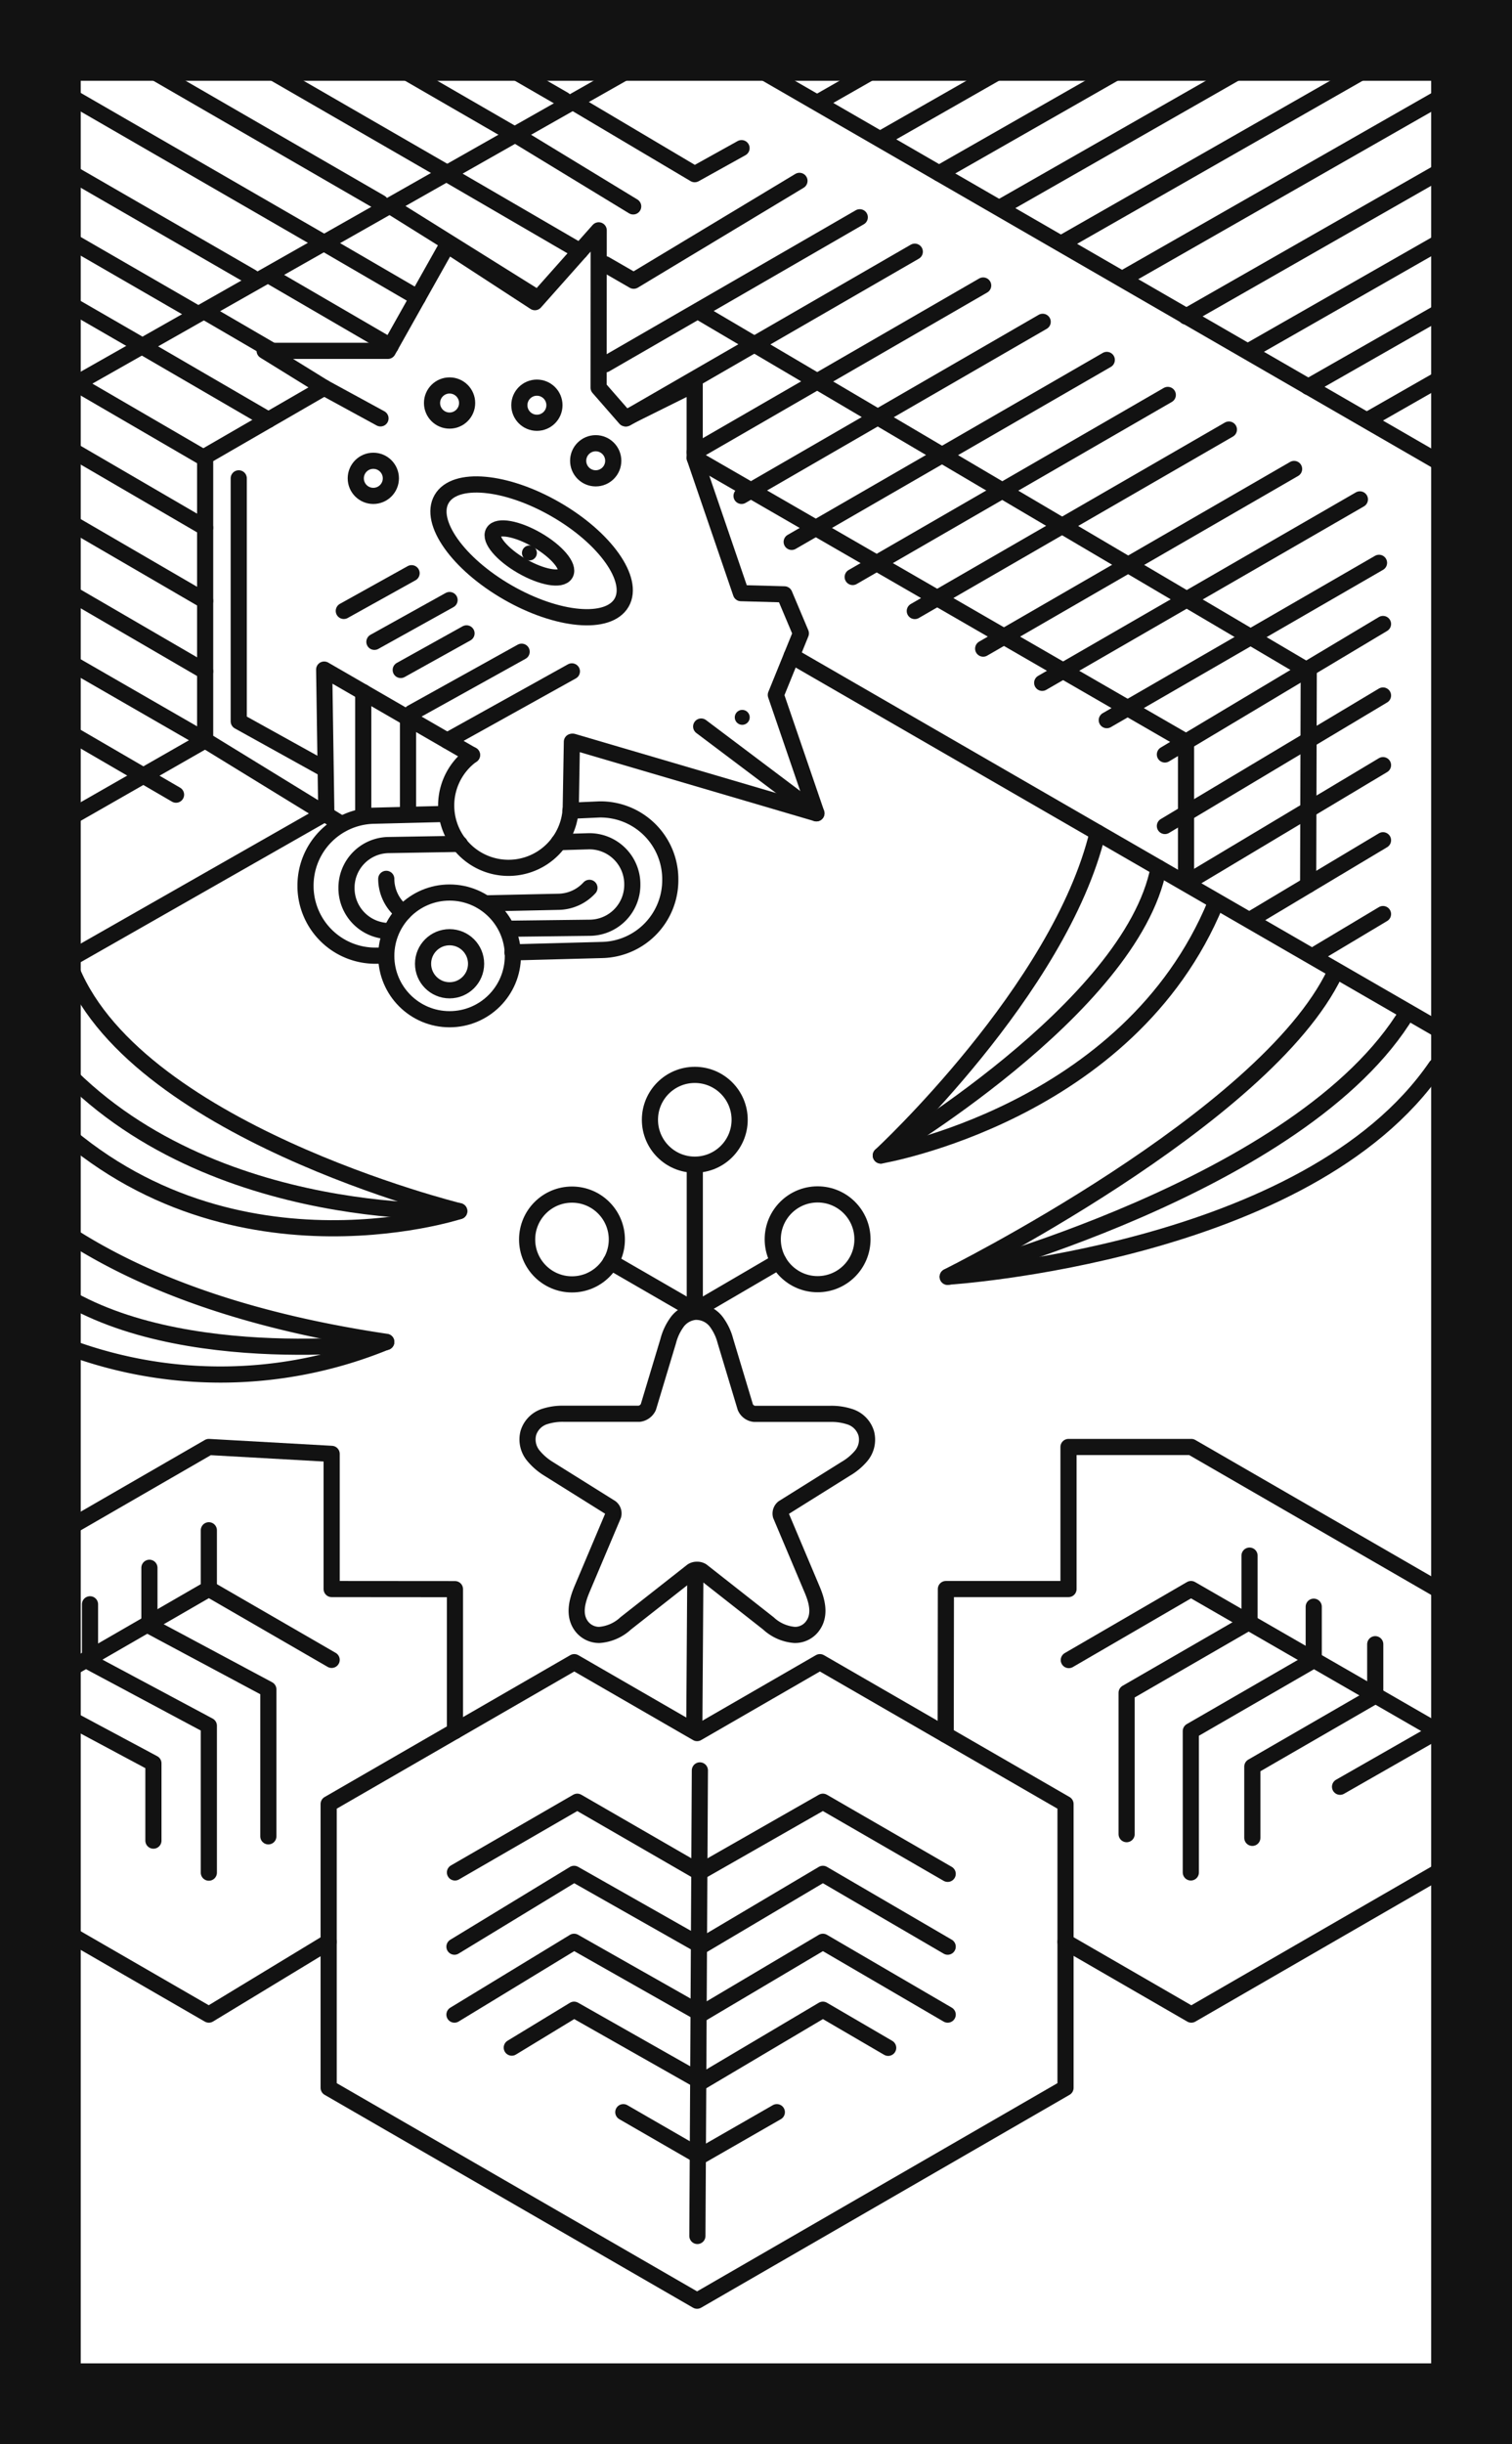 <svg id="Layer_1" data-name="Layer 1" xmlns="http://www.w3.org/2000/svg" xmlns:xlink="http://www.w3.org/1999/xlink" width="151.68" height="245.01" viewBox="0 0 151.68 245.01"><defs><clipPath id="clip-path"><rect x="-899.33" y="-392.17" width="1314.43" height="328" fill="none"/></clipPath></defs><title>bw-card-phoenix</title><g clip-path="url(#clip-path)"><line x1="10.77" y1="308.12" x2="10.77" y2="-1170.21" fill="none" stroke="#00adee" stroke-miterlimit="10" stroke-width="0.2"/><line x1="23.09" y1="308.12" x2="23.09" y2="-1170.21" fill="none" stroke="#00adee" stroke-miterlimit="10" stroke-width="0.2"/><line x1="35.41" y1="308.12" x2="35.41" y2="-1170.21" fill="none" stroke="#00adee" stroke-miterlimit="10" stroke-width="0.2"/><line x1="47.73" y1="308.12" x2="47.73" y2="-1170.21" fill="none" stroke="#00adee" stroke-miterlimit="10" stroke-width="0.2"/><line x1="60.05" y1="308.12" x2="60.05" y2="-1170.21" fill="none" stroke="#00adee" stroke-miterlimit="10" stroke-width="0.2"/><line x1="72.37" y1="308.12" x2="72.37" y2="-1170.21" fill="none" stroke="#00adee" stroke-miterlimit="10" stroke-width="0.2"/><line x1="84.68" y1="308.12" x2="84.68" y2="-1170.21" fill="none" stroke="#00adee" stroke-miterlimit="10" stroke-width="0.2"/><line x1="97" y1="308.12" x2="97" y2="-1170.21" fill="none" stroke="#00adee" stroke-miterlimit="10" stroke-width="0.2"/><line x1="109.32" y1="308.12" x2="109.32" y2="-1170.21" fill="none" stroke="#00adee" stroke-miterlimit="10" stroke-width="0.2"/><line x1="121.64" y1="308.12" x2="121.64" y2="-1170.21" fill="none" stroke="#00adee" stroke-miterlimit="10" stroke-width="0.2"/><line x1="133.96" y1="308.12" x2="133.96" y2="-1170.21" fill="none" stroke="#00adee" stroke-miterlimit="10" stroke-width="0.2"/><line x1="146.28" y1="308.12" x2="146.28" y2="-1170.21" fill="none" stroke="#00adee" stroke-miterlimit="10" stroke-width="0.2"/><line x1="3.66" y1="677.99" x2="-1276.61" y2="-61.17" fill="none" stroke="#00adee" stroke-miterlimit="10" stroke-width="0.2"/><line x1="9.82" y1="667.33" x2="-1270.45" y2="-71.84" fill="none" stroke="#00adee" stroke-miterlimit="10" stroke-width="0.2"/><line x1="15.98" y1="656.66" x2="-1264.29" y2="-82.51" fill="none" stroke="#00adee" stroke-miterlimit="10" stroke-width="0.2"/><line x1="22.14" y1="645.99" x2="-1258.13" y2="-93.18" fill="none" stroke="#00adee" stroke-miterlimit="10" stroke-width="0.2"/><line x1="28.3" y1="635.32" x2="-1251.97" y2="-103.85" fill="none" stroke="#00adee" stroke-miterlimit="10" stroke-width="0.2"/><line x1="34.46" y1="624.65" x2="-1245.81" y2="-114.52" fill="none" stroke="#00adee" stroke-miterlimit="10" stroke-width="0.2"/><line x1="40.62" y1="613.98" x2="-1239.66" y2="-125.19" fill="none" stroke="#00adee" stroke-miterlimit="10" stroke-width="0.2"/><line x1="46.78" y1="603.31" x2="-1233.5" y2="-135.85" fill="none" stroke="#00adee" stroke-miterlimit="10" stroke-width="0.2"/><line x1="52.94" y1="592.64" x2="-1227.34" y2="-146.52" fill="none" stroke="#00adee" stroke-miterlimit="10" stroke-width="0.2"/><line x1="59.1" y1="581.97" x2="-1221.18" y2="-157.19" fill="none" stroke="#00adee" stroke-miterlimit="10" stroke-width="0.2"/><line x1="65.26" y1="571.3" x2="-1215.02" y2="-167.86" fill="none" stroke="#00adee" stroke-miterlimit="10" stroke-width="0.2"/><line x1="71.42" y1="560.63" x2="-1208.86" y2="-178.53" fill="none" stroke="#00adee" stroke-miterlimit="10" stroke-width="0.2"/><line x1="77.58" y1="549.97" x2="-1202.7" y2="-189.2" fill="none" stroke="#00adee" stroke-miterlimit="10" stroke-width="0.2"/><line x1="83.74" y1="539.3" x2="-1196.54" y2="-199.87" fill="none" stroke="#00adee" stroke-miterlimit="10" stroke-width="0.2"/><line x1="89.9" y1="528.63" x2="-1190.38" y2="-210.54" fill="none" stroke="#00adee" stroke-miterlimit="10" stroke-width="0.2"/><line x1="96.06" y1="517.96" x2="-1184.22" y2="-221.21" fill="none" stroke="#00adee" stroke-miterlimit="10" stroke-width="0.2"/><line x1="102.22" y1="507.29" x2="-1178.06" y2="-231.88" fill="none" stroke="#00adee" stroke-miterlimit="10" stroke-width="0.2"/><line x1="108.38" y1="496.62" x2="-1171.9" y2="-242.55" fill="none" stroke="#00adee" stroke-miterlimit="10" stroke-width="0.2"/><line x1="114.54" y1="485.95" x2="-1165.74" y2="-253.21" fill="none" stroke="#00adee" stroke-miterlimit="10" stroke-width="0.2"/><line x1="120.7" y1="475.28" x2="-1159.58" y2="-263.88" fill="none" stroke="#00adee" stroke-miterlimit="10" stroke-width="0.2"/><line x1="126.86" y1="464.62" x2="-1153.42" y2="-274.55" fill="none" stroke="#00adee" stroke-miterlimit="10" stroke-width="0.2"/><line x1="133.02" y1="453.95" x2="-1147.26" y2="-285.22" fill="none" stroke="#00adee" stroke-miterlimit="10" stroke-width="0.2"/><line x1="139.18" y1="443.28" x2="-1141.1" y2="-295.89" fill="none" stroke="#00adee" stroke-miterlimit="10" stroke-width="0.2"/><line x1="145.34" y1="432.61" x2="-1134.94" y2="-306.56" fill="none" stroke="#00adee" stroke-miterlimit="10" stroke-width="0.2"/><line x1="151.49" y1="421.94" x2="-1128.78" y2="-317.23" fill="none" stroke="#00adee" stroke-miterlimit="10" stroke-width="0.2"/><line x1="157.65" y1="411.27" x2="-1122.62" y2="-327.9" fill="none" stroke="#00adee" stroke-miterlimit="10" stroke-width="0.2"/><line x1="163.81" y1="400.6" x2="-1116.46" y2="-338.57" fill="none" stroke="#00adee" stroke-miterlimit="10" stroke-width="0.2"/><line x1="169.97" y1="389.93" x2="-1110.3" y2="-349.23" fill="none" stroke="#00adee" stroke-miterlimit="10" stroke-width="0.2"/><line x1="176.13" y1="379.26" x2="-1104.14" y2="-359.9" fill="none" stroke="#00adee" stroke-miterlimit="10" stroke-width="0.2"/><line x1="182.29" y1="368.59" x2="-1097.98" y2="-370.57" fill="none" stroke="#00adee" stroke-miterlimit="10" stroke-width="0.2"/><line x1="188.45" y1="357.93" x2="-1091.82" y2="-381.24" fill="none" stroke="#00adee" stroke-miterlimit="10" stroke-width="0.2"/><line x1="194.61" y1="347.26" x2="-1085.66" y2="-391.91" fill="none" stroke="#00adee" stroke-miterlimit="10" stroke-width="0.2"/><line x1="200.77" y1="336.59" x2="-1079.5" y2="-402.58" fill="none" stroke="#00adee" stroke-miterlimit="10" stroke-width="0.2"/><line x1="206.93" y1="325.92" x2="-1073.34" y2="-413.25" fill="none" stroke="#00adee" stroke-miterlimit="10" stroke-width="0.2"/><line x1="213.09" y1="315.25" x2="-1067.18" y2="-423.92" fill="none" stroke="#00adee" stroke-miterlimit="10" stroke-width="0.2"/><line x1="219.25" y1="304.58" x2="-1061.02" y2="-434.59" fill="none" stroke="#00adee" stroke-miterlimit="10" stroke-width="0.2"/><line x1="225.41" y1="293.91" x2="-1054.86" y2="-445.26" fill="none" stroke="#00adee" stroke-miterlimit="10" stroke-width="0.2"/><line x1="231.57" y1="283.24" x2="-1048.7" y2="-455.92" fill="none" stroke="#00adee" stroke-miterlimit="10" stroke-width="0.2"/><line x1="237.73" y1="272.57" x2="-1042.54" y2="-466.59" fill="none" stroke="#00adee" stroke-miterlimit="10" stroke-width="0.2"/><line x1="243.89" y1="261.9" x2="-1036.38" y2="-477.26" fill="none" stroke="#00adee" stroke-miterlimit="10" stroke-width="0.2"/><line x1="250.05" y1="251.24" x2="-1030.22" y2="-487.93" fill="none" stroke="#00adee" stroke-miterlimit="10" stroke-width="0.2"/><line x1="256.21" y1="240.57" x2="-1024.06" y2="-498.6" fill="none" stroke="#00adee" stroke-miterlimit="10" stroke-width="0.2"/><line x1="262.37" y1="229.9" x2="-1017.91" y2="-509.27" fill="none" stroke="#00adee" stroke-miterlimit="10" stroke-width="0.2"/><line x1="268.53" y1="219.23" x2="-1011.75" y2="-519.94" fill="none" stroke="#00adee" stroke-miterlimit="10" stroke-width="0.2"/><line x1="274.69" y1="208.56" x2="-1005.59" y2="-530.61" fill="none" stroke="#00adee" stroke-miterlimit="10" stroke-width="0.2"/><line x1="280.85" y1="197.89" x2="-999.43" y2="-541.28" fill="none" stroke="#00adee" stroke-miterlimit="10" stroke-width="0.2"/><line x1="287.01" y1="187.22" x2="-993.27" y2="-551.94" fill="none" stroke="#00adee" stroke-miterlimit="10" stroke-width="0.2"/><line x1="293.17" y1="176.55" x2="-987.11" y2="-562.61" fill="none" stroke="#00adee" stroke-miterlimit="10" stroke-width="0.2"/><line x1="299.33" y1="165.88" x2="-980.95" y2="-573.28" fill="none" stroke="#00adee" stroke-miterlimit="10" stroke-width="0.2"/><line x1="305.49" y1="155.22" x2="-974.79" y2="-583.95" fill="none" stroke="#00adee" stroke-miterlimit="10" stroke-width="0.2"/><line x1="311.65" y1="144.55" x2="-968.63" y2="-594.62" fill="none" stroke="#00adee" stroke-miterlimit="10" stroke-width="0.2"/><line x1="317.81" y1="133.88" x2="-962.47" y2="-605.29" fill="none" stroke="#00adee" stroke-miterlimit="10" stroke-width="0.2"/><line x1="323.97" y1="123.21" x2="-956.31" y2="-615.96" fill="none" stroke="#00adee" stroke-miterlimit="10" stroke-width="0.2"/><line x1="330.13" y1="112.54" x2="-950.15" y2="-626.63" fill="none" stroke="#00adee" stroke-miterlimit="10" stroke-width="0.2"/><line x1="336.29" y1="101.87" x2="-943.99" y2="-637.3" fill="none" stroke="#00adee" stroke-miterlimit="10" stroke-width="0.2"/><line x1="342.45" y1="91.2" x2="-937.83" y2="-647.97" fill="none" stroke="#00adee" stroke-miterlimit="10" stroke-width="0.2"/><line x1="348.61" y1="80.53" x2="-931.67" y2="-658.63" fill="none" stroke="#00adee" stroke-miterlimit="10" stroke-width="0.2"/><line x1="354.77" y1="69.86" x2="-925.51" y2="-669.3" fill="none" stroke="#00adee" stroke-miterlimit="10" stroke-width="0.2"/><line x1="360.93" y1="59.19" x2="-919.35" y2="-679.97" fill="none" stroke="#00adee" stroke-miterlimit="10" stroke-width="0.2"/><line x1="367.09" y1="48.52" x2="-913.19" y2="-690.64" fill="none" stroke="#00adee" stroke-miterlimit="10" stroke-width="0.2"/><line x1="373.24" y1="37.86" x2="-907.03" y2="-701.31" fill="none" stroke="#00adee" stroke-miterlimit="10" stroke-width="0.2"/><line x1="379.4" y1="27.19" x2="-900.87" y2="-711.98" fill="none" stroke="#00adee" stroke-miterlimit="10" stroke-width="0.2"/><line x1="385.56" y1="16.52" x2="-894.71" y2="-722.65" fill="none" stroke="#00adee" stroke-miterlimit="10" stroke-width="0.2"/><line x1="391.72" y1="5.85" x2="-888.55" y2="-733.32" fill="none" stroke="#00adee" stroke-miterlimit="10" stroke-width="0.2"/><line x1="-610.49" y1="870.08" x2="669.78" y2="130.91" fill="none" stroke="#00adee" stroke-miterlimit="10" stroke-width="0.2"/><line x1="-616.65" y1="859.41" x2="663.62" y2="120.24" fill="none" stroke="#00adee" stroke-miterlimit="10" stroke-width="0.2"/><line x1="-622.81" y1="848.74" x2="657.46" y2="109.57" fill="none" stroke="#00adee" stroke-miterlimit="10" stroke-width="0.2"/><line x1="-628.97" y1="838.07" x2="651.3" y2="98.91" fill="none" stroke="#00adee" stroke-miterlimit="10" stroke-width="0.2"/><line x1="-635.13" y1="827.4" x2="645.14" y2="88.24" fill="none" stroke="#00adee" stroke-miterlimit="10" stroke-width="0.2"/><line x1="-641.29" y1="816.73" x2="638.98" y2="77.57" fill="none" stroke="#00adee" stroke-miterlimit="10" stroke-width="0.2"/><line x1="-647.45" y1="806.06" x2="632.82" y2="66.9" fill="none" stroke="#00adee" stroke-miterlimit="10" stroke-width="0.2"/><line x1="-653.61" y1="795.39" x2="626.66" y2="56.23" fill="none" stroke="#00adee" stroke-miterlimit="10" stroke-width="0.2"/><line x1="-659.77" y1="784.73" x2="620.51" y2="45.56" fill="none" stroke="#00adee" stroke-miterlimit="10" stroke-width="0.2"/><line x1="-665.93" y1="774.06" x2="614.35" y2="34.89" fill="none" stroke="#00adee" stroke-miterlimit="10" stroke-width="0.2"/><line x1="-672.09" y1="763.39" x2="608.19" y2="24.22" fill="none" stroke="#00adee" stroke-miterlimit="10" stroke-width="0.2"/><line x1="-678.25" y1="752.72" x2="602.03" y2="13.55" fill="none" stroke="#00adee" stroke-miterlimit="10" stroke-width="0.2"/><line x1="-684.41" y1="742.05" x2="595.87" y2="2.88" fill="none" stroke="#00adee" stroke-miterlimit="10" stroke-width="0.2"/><line x1="-690.57" y1="731.38" x2="589.71" y2="-7.79" fill="none" stroke="#00adee" stroke-miterlimit="10" stroke-width="0.2"/><line x1="-696.73" y1="720.71" x2="583.55" y2="-18.45" fill="none" stroke="#00adee" stroke-miterlimit="10" stroke-width="0.2"/><line x1="-702.89" y1="710.04" x2="577.39" y2="-29.12" fill="none" stroke="#00adee" stroke-miterlimit="10" stroke-width="0.2"/><line x1="-709.05" y1="699.37" x2="571.23" y2="-39.79" fill="none" stroke="#00adee" stroke-miterlimit="10" stroke-width="0.2"/><line x1="-715.21" y1="688.71" x2="565.07" y2="-50.46" fill="none" stroke="#00adee" stroke-miterlimit="10" stroke-width="0.2"/><line x1="-721.37" y1="678.04" x2="558.91" y2="-61.13" fill="none" stroke="#00adee" stroke-miterlimit="10" stroke-width="0.2"/><line x1="-727.53" y1="667.37" x2="552.75" y2="-71.8" fill="none" stroke="#00adee" stroke-miterlimit="10" stroke-width="0.2"/><line x1="-733.69" y1="656.7" x2="546.59" y2="-82.47" fill="none" stroke="#00adee" stroke-miterlimit="10" stroke-width="0.2"/><line x1="-739.85" y1="646.03" x2="540.43" y2="-93.14" fill="none" stroke="#00adee" stroke-miterlimit="10" stroke-width="0.2"/><line x1="-746.01" y1="635.36" x2="534.27" y2="-103.8" fill="none" stroke="#00adee" stroke-miterlimit="10" stroke-width="0.2"/><line x1="-752.17" y1="624.69" x2="528.11" y2="-114.47" fill="none" stroke="#00adee" stroke-miterlimit="10" stroke-width="0.2"/><line x1="-758.32" y1="614.02" x2="521.95" y2="-125.14" fill="none" stroke="#00adee" stroke-miterlimit="10" stroke-width="0.2"/><line x1="-764.48" y1="603.36" x2="515.79" y2="-135.81" fill="none" stroke="#00adee" stroke-miterlimit="10" stroke-width="0.2"/><line x1="-770.64" y1="592.69" x2="509.63" y2="-146.48" fill="none" stroke="#00adee" stroke-miterlimit="10" stroke-width="0.2"/><line x1="-776.8" y1="582.02" x2="503.47" y2="-157.15" fill="none" stroke="#00adee" stroke-miterlimit="10" stroke-width="0.2"/><line x1="-782.96" y1="571.35" x2="497.31" y2="-167.82" fill="none" stroke="#00adee" stroke-miterlimit="10" stroke-width="0.2"/><line x1="-789.12" y1="560.68" x2="491.15" y2="-178.49" fill="none" stroke="#00adee" stroke-miterlimit="10" stroke-width="0.2"/><line x1="-795.28" y1="550.01" x2="484.99" y2="-189.16" fill="none" stroke="#00adee" stroke-miterlimit="10" stroke-width="0.2"/><line x1="-801.44" y1="539.34" x2="478.83" y2="-199.82" fill="none" stroke="#00adee" stroke-miterlimit="10" stroke-width="0.2"/><line x1="-807.6" y1="528.67" x2="472.67" y2="-210.49" fill="none" stroke="#00adee" stroke-miterlimit="10" stroke-width="0.2"/><line x1="-813.76" y1="518" x2="466.51" y2="-221.16" fill="none" stroke="#00adee" stroke-miterlimit="10" stroke-width="0.2"/><line x1="-819.92" y1="507.33" x2="460.35" y2="-231.83" fill="none" stroke="#00adee" stroke-miterlimit="10" stroke-width="0.2"/><line x1="-826.08" y1="496.66" x2="454.19" y2="-242.5" fill="none" stroke="#00adee" stroke-miterlimit="10" stroke-width="0.2"/><line x1="-832.24" y1="485.99" x2="448.03" y2="-253.17" fill="none" stroke="#00adee" stroke-miterlimit="10" stroke-width="0.2"/><line x1="-838.4" y1="475.33" x2="441.87" y2="-263.84" fill="none" stroke="#00adee" stroke-miterlimit="10" stroke-width="0.2"/><line x1="-844.56" y1="464.66" x2="435.71" y2="-274.51" fill="none" stroke="#00adee" stroke-miterlimit="10" stroke-width="0.2"/><line x1="-850.72" y1="453.99" x2="429.55" y2="-285.18" fill="none" stroke="#00adee" stroke-miterlimit="10" stroke-width="0.2"/><line x1="-856.88" y1="443.32" x2="423.39" y2="-295.85" fill="none" stroke="#00adee" stroke-miterlimit="10" stroke-width="0.2"/><line x1="-863.04" y1="432.65" x2="417.23" y2="-306.52" fill="none" stroke="#00adee" stroke-miterlimit="10" stroke-width="0.2"/><line x1="-869.2" y1="421.98" x2="411.07" y2="-317.18" fill="none" stroke="#00adee" stroke-miterlimit="10" stroke-width="0.2"/><line x1="-875.36" y1="411.31" x2="404.91" y2="-327.85" fill="none" stroke="#00adee" stroke-miterlimit="10" stroke-width="0.2"/><line x1="-881.52" y1="400.64" x2="398.76" y2="-338.52" fill="none" stroke="#00adee" stroke-miterlimit="10" stroke-width="0.2"/><line x1="-887.68" y1="389.98" x2="392.6" y2="-349.19" fill="none" stroke="#00adee" stroke-miterlimit="10" stroke-width="0.2"/><line x1="-893.84" y1="379.31" x2="386.44" y2="-359.86" fill="none" stroke="#00adee" stroke-miterlimit="10" stroke-width="0.2"/><line x1="-900" y1="368.64" x2="380.28" y2="-370.53" fill="none" stroke="#00adee" stroke-miterlimit="10" stroke-width="0.2"/><line x1="-906.16" y1="357.97" x2="374.12" y2="-381.2" fill="none" stroke="#00adee" stroke-miterlimit="10" stroke-width="0.2"/><line x1="-912.32" y1="347.3" x2="367.96" y2="-391.87" fill="none" stroke="#00adee" stroke-miterlimit="10" stroke-width="0.2"/><line x1="-918.48" y1="336.63" x2="361.8" y2="-402.54" fill="none" stroke="#00adee" stroke-miterlimit="10" stroke-width="0.2"/><line x1="-924.64" y1="325.96" x2="355.64" y2="-413.2" fill="none" stroke="#00adee" stroke-miterlimit="10" stroke-width="0.2"/><line x1="-930.8" y1="315.29" x2="349.48" y2="-423.87" fill="none" stroke="#00adee" stroke-miterlimit="10" stroke-width="0.2"/><line x1="-936.96" y1="304.63" x2="343.32" y2="-434.54" fill="none" stroke="#00adee" stroke-miterlimit="10" stroke-width="0.2"/><line x1="-943.12" y1="293.96" x2="337.16" y2="-445.21" fill="none" stroke="#00adee" stroke-miterlimit="10" stroke-width="0.2"/><line x1="-949.28" y1="283.29" x2="331" y2="-455.88" fill="none" stroke="#00adee" stroke-miterlimit="10" stroke-width="0.2"/><line x1="-955.44" y1="272.62" x2="324.84" y2="-466.55" fill="none" stroke="#00adee" stroke-miterlimit="10" stroke-width="0.2"/><line x1="-961.6" y1="261.95" x2="318.68" y2="-477.22" fill="none" stroke="#00adee" stroke-miterlimit="10" stroke-width="0.2"/><line x1="-967.76" y1="251.28" x2="312.52" y2="-487.89" fill="none" stroke="#00adee" stroke-miterlimit="10" stroke-width="0.2"/><line x1="-973.91" y1="240.61" x2="306.36" y2="-498.56" fill="none" stroke="#00adee" stroke-miterlimit="10" stroke-width="0.2"/><line x1="-980.07" y1="229.94" x2="300.2" y2="-509.23" fill="none" stroke="#00adee" stroke-miterlimit="10" stroke-width="0.2"/><line x1="-986.23" y1="219.27" x2="294.04" y2="-519.89" fill="none" stroke="#00adee" stroke-miterlimit="10" stroke-width="0.2"/><line x1="-992.39" y1="208.6" x2="287.88" y2="-530.56" fill="none" stroke="#00adee" stroke-miterlimit="10" stroke-width="0.2"/><line x1="-998.55" y1="197.93" x2="281.72" y2="-541.23" fill="none" stroke="#00adee" stroke-miterlimit="10" stroke-width="0.2"/><line x1="-1004.71" y1="187.26" x2="275.56" y2="-551.9" fill="none" stroke="#00adee" stroke-miterlimit="10" stroke-width="0.2"/><line x1="-1010.87" y1="176.6" x2="269.4" y2="-562.57" fill="none" stroke="#00adee" stroke-miterlimit="10" stroke-width="0.2"/><line x1="-1017.03" y1="165.93" x2="263.24" y2="-573.24" fill="none" stroke="#00adee" stroke-miterlimit="10" stroke-width="0.2"/><line x1="-1023.19" y1="155.26" x2="257.08" y2="-583.91" fill="none" stroke="#00adee" stroke-miterlimit="10" stroke-width="0.2"/><line x1="-1029.35" y1="144.59" x2="250.92" y2="-594.58" fill="none" stroke="#00adee" stroke-miterlimit="10" stroke-width="0.2"/><line x1="-1035.51" y1="133.92" x2="244.76" y2="-605.25" fill="none" stroke="#00adee" stroke-miterlimit="10" stroke-width="0.2"/><line x1="-1041.67" y1="123.25" x2="238.6" y2="-615.91" fill="none" stroke="#00adee" stroke-miterlimit="10" stroke-width="0.2"/><line x1="-1047.83" y1="112.58" x2="232.44" y2="-626.58" fill="none" stroke="#00adee" stroke-miterlimit="10" stroke-width="0.2"/><line x1="-1053.99" y1="101.91" x2="226.28" y2="-637.25" fill="none" stroke="#00adee" stroke-miterlimit="10" stroke-width="0.2"/><line x1="-1060.15" y1="91.25" x2="220.12" y2="-647.92" fill="none" stroke="#00adee" stroke-miterlimit="10" stroke-width="0.2"/><line x1="-1066.31" y1="80.58" x2="213.96" y2="-658.59" fill="none" stroke="#00adee" stroke-miterlimit="10" stroke-width="0.2"/><line x1="-1072.47" y1="69.91" x2="207.8" y2="-669.26" fill="none" stroke="#00adee" stroke-miterlimit="10" stroke-width="0.2"/><line x1="-1078.63" y1="59.24" x2="201.64" y2="-679.93" fill="none" stroke="#00adee" stroke-miterlimit="10" stroke-width="0.2"/><line x1="-1084.79" y1="48.57" x2="195.48" y2="-690.6" fill="none" stroke="#00adee" stroke-miterlimit="10" stroke-width="0.2"/><line x1="-1090.95" y1="37.9" x2="189.32" y2="-701.27" fill="none" stroke="#00adee" stroke-miterlimit="10" stroke-width="0.2"/><line x1="-1097.11" y1="27.23" x2="183.17" y2="-711.93" fill="none" stroke="#00adee" stroke-miterlimit="10" stroke-width="0.2"/><line x1="-1103.27" y1="16.56" x2="177.01" y2="-722.6" fill="none" stroke="#00adee" stroke-miterlimit="10" stroke-width="0.2"/><line x1="-1109.43" y1="5.89" x2="170.85" y2="-733.27" fill="none" stroke="#00adee" stroke-miterlimit="10" stroke-width="0.2"/></g><polyline points="69.69 45.91 118.98 74.36 118.98 88.1" fill="none" stroke="#121212" stroke-linecap="round" stroke-linejoin="round" stroke-width="1.62"/><line x1="116.86" y1="75.63" x2="138.74" y2="62.55" fill="none" stroke="#121212" stroke-linecap="round" stroke-linejoin="round" stroke-width="1.62"/><line x1="118.98" y1="88.52" x2="138.74" y2="76.7" fill="none" stroke="#121212" stroke-linecap="round" stroke-linejoin="round" stroke-width="1.62"/><line x1="125.68" y1="92.04" x2="138.74" y2="84.23" fill="none" stroke="#121212" stroke-linecap="round" stroke-linejoin="round" stroke-width="1.62"/><line x1="116.86" y1="82.8" x2="138.74" y2="69.72" fill="none" stroke="#121212" stroke-linecap="round" stroke-linejoin="round" stroke-width="1.62"/><line x1="132.15" y1="95.57" x2="138.74" y2="91.63" fill="none" stroke="#121212" stroke-linecap="round" stroke-linejoin="round" stroke-width="1.62"/><line x1="104.55" y1="68.45" x2="136.42" y2="50.06" fill="none" stroke="#121212" stroke-linecap="round" stroke-linejoin="round" stroke-width="1.62"/><line x1="91.77" y1="61.25" x2="123.28" y2="43.06" fill="none" stroke="#121212" stroke-linecap="round" stroke-linejoin="round" stroke-width="1.62"/><line x1="85.54" y1="57.84" x2="117.15" y2="39.59" fill="none" stroke="#121212" stroke-linecap="round" stroke-linejoin="round" stroke-width="1.62"/><line x1="79.42" y1="54.32" x2="111.03" y2="36.08" fill="none" stroke="#121212" stroke-linecap="round" stroke-linejoin="round" stroke-width="1.62"/><line x1="69.69" y1="45.33" x2="98.63" y2="28.62" fill="none" stroke="#121212" stroke-linecap="round" stroke-linejoin="round" stroke-width="1.62"/><line x1="74.39" y1="49.71" x2="104.6" y2="32.26" fill="none" stroke="#121212" stroke-linecap="round" stroke-linejoin="round" stroke-width="1.62"/><line x1="62.82" y1="41.94" x2="91.77" y2="25.23" fill="none" stroke="#121212" stroke-linecap="round" stroke-linejoin="round" stroke-width="1.62"/><line x1="60.72" y1="36.52" x2="86.25" y2="21.78" fill="none" stroke="#121212" stroke-linecap="round" stroke-linejoin="round" stroke-width="1.62"/><line x1="98.63" y1="65.02" x2="129.82" y2="47.01" fill="none" stroke="#121212" stroke-linecap="round" stroke-linejoin="round" stroke-width="1.62"/><line x1="111.03" y1="72.19" x2="138.34" y2="56.42" fill="none" stroke="#121212" stroke-linecap="round" stroke-linejoin="round" stroke-width="1.62"/><polyline points="70.28 31.34 131.29 67.3 131.23 88.72" fill="none" stroke="#121212" stroke-linecap="round" stroke-linejoin="round" stroke-width="1.62"/><polyline points="5.89 65.75 20.58 74.21 5.89 82.61" fill="none" stroke="#121212" stroke-linecap="round" stroke-linejoin="round" stroke-width="1.62"/><line x1="6.7" y1="52.16" x2="20.58" y2="60.23" fill="none" stroke="#121212" stroke-linecap="round" stroke-linejoin="round" stroke-width="1.62"/><line x1="6.7" y1="37.9" x2="20.58" y2="45.97" fill="none" stroke="#121212" stroke-linecap="round" stroke-linejoin="round" stroke-width="1.62"/><line x1="20.86" y1="31.42" x2="27.3" y2="35.17" fill="none" stroke="#121212" stroke-linecap="round" stroke-linejoin="round" stroke-width="1.62"/><line x1="14.13" y1="34.65" x2="26.93" y2="42.09" fill="none" stroke="#121212" stroke-linecap="round" stroke-linejoin="round" stroke-width="1.62"/><line x1="32.47" y1="24.35" x2="41.91" y2="29.84" fill="none" stroke="#121212" stroke-linecap="round" stroke-linejoin="round" stroke-width="1.62"/><line x1="45.1" y1="17.58" x2="58.19" y2="25.19" fill="none" stroke="#121212" stroke-linecap="round" stroke-linejoin="round" stroke-width="1.62"/><line x1="39.21" y1="20.69" x2="53.86" y2="29.84" fill="none" stroke="#121212" stroke-linecap="round" stroke-linejoin="round" stroke-width="1.62"/><line x1="27.3" y1="27.79" x2="39.18" y2="34.7" fill="none" stroke="#121212" stroke-linecap="round" stroke-linejoin="round" stroke-width="1.62"/><line x1="6.7" y1="44.82" x2="20.58" y2="52.9" fill="none" stroke="#121212" stroke-linecap="round" stroke-linejoin="round" stroke-width="1.62"/><line x1="6.7" y1="59.23" x2="20.58" y2="67.3" fill="none" stroke="#121212" stroke-linecap="round" stroke-linejoin="round" stroke-width="1.62"/><line x1="3.78" y1="71.59" x2="17.66" y2="79.66" fill="none" stroke="#121212" stroke-linecap="round" stroke-linejoin="round" stroke-width="1.62"/><polyline points="60.69 26.48 63.57 28.14 80.2 18.13" fill="none" stroke="#121212" stroke-linecap="round" stroke-linejoin="round" stroke-width="1.62"/><polyline points="57.53 10.25 69.69 17.46 74.39 14.85" fill="none" stroke="#121212" stroke-linecap="round" stroke-linejoin="round" stroke-width="1.62"/><line x1="52.1" y1="13.74" x2="63.52" y2="20.69" fill="none" stroke="#121212" stroke-linecap="round" stroke-linejoin="round" stroke-width="1.62"/><polygon points="69.93 173.73 82.25 166.62 106.89 180.84 106.89 209.29 69.93 230.63 32.97 209.29 32.97 180.84 57.61 166.62 69.93 173.73" fill="none" stroke="#121212" stroke-linecap="round" stroke-linejoin="round" stroke-width="1.62"/><polyline points="45.64 173.53 45.64 159.3 33.27 159.29 33.27 145.74 20.95 145.05 5.27 154.1" fill="none" stroke="#121212" stroke-linecap="round" stroke-linejoin="round" stroke-width="1.62"/><polyline points="32.97 194.66 20.95 201.95 5.97 193.3" fill="none" stroke="#121212" stroke-linecap="round" stroke-linejoin="round" stroke-width="1.62"/><polyline points="94.87 173.9 94.89 159.29 107.19 159.29 107.19 145.05 119.51 145.05 145.89 160.28" fill="none" stroke="#121212" stroke-linecap="round" stroke-linejoin="round" stroke-width="1.62"/><polyline points="106.89 194.66 119.51 201.95 144.8 187.35" fill="none" stroke="#121212" stroke-linecap="round" stroke-linejoin="round" stroke-width="1.62"/><line x1="69.96" y1="224.14" x2="70.21" y2="177.47" fill="none" stroke="#121212" stroke-linecap="round" stroke-linejoin="round" stroke-width="1.62"/><polyline points="45.64 187.7 57.91 180.61 70.16 187.68 82.55 180.61 95.07 187.84" fill="none" stroke="#121212" stroke-linecap="round" stroke-linejoin="round" stroke-width="1.62"/><polyline points="95.07 201.95 82.55 194.65 70.35 201.88 57.59 194.65 45.59 201.95" fill="none" stroke="#121212" stroke-linecap="round" stroke-linejoin="round" stroke-width="1.62"/><polyline points="89.1 205.28 82.55 201.46 70.35 208.69 57.59 201.46 51.34 205.26" fill="none" stroke="#121212" stroke-linecap="round" stroke-linejoin="round" stroke-width="1.62"/><polyline points="95.07 195.14 82.55 187.84 70.35 195.07 57.59 187.84 45.59 195.14" fill="none" stroke="#121212" stroke-linecap="round" stroke-linejoin="round" stroke-width="1.62"/><polyline points="77.93 211.73 70.21 216.16 62.53 211.73" fill="none" stroke="#121212" stroke-linecap="round" stroke-linejoin="round" stroke-width="1.62"/><polyline points="107.22 166.41 119.48 159.29 144.2 173.53 134.43 179.11" fill="none" stroke="#121212" stroke-linecap="round" stroke-linejoin="round" stroke-width="1.62"/><polyline points="119.46 187.7 119.46 173.53 131.79 166.41 131.79 161.06" fill="none" stroke="#121212" stroke-linecap="round" stroke-linejoin="round" stroke-width="1.62"/><polyline points="125.63 184.23 125.63 177.09 137.96 169.97 137.96 164.82" fill="none" stroke="#121212" stroke-linecap="round" stroke-linejoin="round" stroke-width="1.62"/><polyline points="113.02 183.86 113.02 169.69 125.35 162.57 125.35 155.94" fill="none" stroke="#121212" stroke-linecap="round" stroke-linejoin="round" stroke-width="1.62"/><polyline points="33.27 166.39 20.95 159.27 5.52 168.18" fill="none" stroke="#121212" stroke-linecap="round" stroke-linejoin="round" stroke-width="1.62"/><line x1="20.95" y1="153.4" x2="20.95" y2="159.27" fill="none" stroke="#121212" stroke-linecap="round" stroke-linejoin="round" stroke-width="1.62"/><polyline points="20.95 187.72 20.95 172.99 9.03 166.62 9.03 160.82" fill="none" stroke="#121212" stroke-linecap="round" stroke-linejoin="round" stroke-width="1.62"/><polyline points="15.39 184.51 15.39 176.76 3.46 170.38 3.46 164.58" fill="none" stroke="#121212" stroke-linecap="round" stroke-linejoin="round" stroke-width="1.62"/><polyline points="26.92 184.08 26.92 169.35 14.99 162.97 14.99 157.16" fill="none" stroke="#121212" stroke-linecap="round" stroke-linejoin="round" stroke-width="1.62"/><path d="M69.92,131.49a2.54,2.54,0,0,0-2.07,1.15,5.5,5.5,0,0,0-.81,1.77l-2,6.64a1.18,1.18,0,0,1-.91.67H56.56a5.86,5.86,0,0,0-1.91.27A2.51,2.51,0,0,0,53,143.66a2.55,2.55,0,0,0,.55,2.31A6.06,6.06,0,0,0,55,147.22l6.27,3.92a.72.72,0,0,1,.25.75l-3.15,7.45c-.41,1-.87,2.41-.12,3.55a2.21,2.21,0,0,0,1.88,1,4.36,4.36,0,0,0,2.64-1.16l6.67-5.24a.84.84,0,0,1,.48-.13.85.85,0,0,1,.49.13l6.67,5.24a4.36,4.36,0,0,0,2.63,1.16,2.18,2.18,0,0,0,1.88-1c.76-1.13.3-2.56-.11-3.53l-3.15-7.46a.74.74,0,0,1,.25-.75l6.27-3.92A5.87,5.87,0,0,0,86.34,146a2.53,2.53,0,0,0,.56-2.31A2.51,2.51,0,0,0,85.2,142a5.86,5.86,0,0,0-1.91-.27H75.68a1.12,1.12,0,0,1-.91-.67l-2-6.64a5.5,5.5,0,0,0-.81-1.77,2.54,2.54,0,0,0-2.08-1.15" fill="none" stroke="#121212" stroke-linecap="round" stroke-linejoin="round" stroke-width="1.62"/><line x1="69.7" y1="131.36" x2="69.7" y2="116.76" fill="none" stroke="#121212" stroke-linecap="round" stroke-linejoin="round" stroke-width="1.62"/><circle cx="69.7" cy="112.25" r="4.5" fill="none" stroke="#121212" stroke-linecap="round" stroke-linejoin="round" stroke-width="1.62"/><circle cx="82.02" cy="124.23" r="4.5" fill="none" stroke="#121212" stroke-linecap="round" stroke-linejoin="round" stroke-width="1.62"/><circle cx="57.38" cy="124.25" r="4.5" fill="none" stroke="#121212" stroke-linecap="round" stroke-linejoin="round" stroke-width="1.62"/><polyline points="78.11 126.46 69.7 131.37 61.27 126.5" fill="none" stroke="#121212" stroke-linecap="round" stroke-linejoin="round" stroke-width="1.62"/><line x1="69.75" y1="158.32" x2="69.65" y2="173.41" fill="none" stroke="#121212" stroke-linecap="round" stroke-linejoin="round" stroke-width="1.62"/><line x1="65.06" y1="5.9" x2="7.57" y2="38.49" fill="none" stroke="#121212" stroke-linecap="round" stroke-linejoin="round" stroke-width="1.62"/><line x1="94.21" y1="17.38" x2="115.35" y2="5.32" fill="none" stroke="#121212" stroke-linecap="round" stroke-linejoin="round" stroke-width="1.62"/><line x1="82.08" y1="10.25" x2="94.33" y2="3.26" fill="none" stroke="#121212" stroke-linecap="round" stroke-linejoin="round" stroke-width="1.62"/><line x1="88.68" y1="13.74" x2="100.92" y2="6.76" fill="none" stroke="#121212" stroke-linecap="round" stroke-linejoin="round" stroke-width="1.62"/><line x1="100.53" y1="20.69" x2="126.73" y2="5.74" fill="none" stroke="#121212" stroke-linecap="round" stroke-linejoin="round" stroke-width="1.62"/><line x1="106.51" y1="24.39" x2="139.93" y2="5.32" fill="none" stroke="#121212" stroke-linecap="round" stroke-linejoin="round" stroke-width="1.62"/><line x1="118.98" y1="31.73" x2="147.66" y2="15.36" fill="none" stroke="#121212" stroke-linecap="round" stroke-linejoin="round" stroke-width="1.62"/><line x1="131.23" y1="38.78" x2="147.66" y2="29.41" fill="none" stroke="#121212" stroke-linecap="round" stroke-linejoin="round" stroke-width="1.62"/><line x1="137.54" y1="41.91" x2="148.87" y2="35.44" fill="none" stroke="#121212" stroke-linecap="round" stroke-linejoin="round" stroke-width="1.62"/><line x1="125.61" y1="35.01" x2="147.98" y2="22.24" fill="none" stroke="#121212" stroke-linecap="round" stroke-linejoin="round" stroke-width="1.62"/><line x1="113.02" y1="27.72" x2="146.92" y2="8.37" fill="none" stroke="#121212" stroke-linecap="round" stroke-linejoin="round" stroke-width="1.62"/><line x1="44.87" y1="17.35" x2="26.52" y2="6.76" fill="none" stroke="#121212" stroke-linecap="round" stroke-linejoin="round" stroke-width="1.62"/><line x1="51.26" y1="13.3" x2="32.91" y2="2.7" fill="none" stroke="#121212" stroke-linecap="round" stroke-linejoin="round" stroke-width="1.62"/><line x1="56.57" y1="10" x2="46.6" y2="4.25" fill="none" stroke="#121212" stroke-linecap="round" stroke-linejoin="round" stroke-width="1.62"/><line x1="32.52" y1="24.35" x2="6.7" y2="9.44" fill="none" stroke="#121212" stroke-linecap="round" stroke-linejoin="round" stroke-width="1.62"/><line x1="19.61" y1="31.34" x2="3.78" y2="22.2" fill="none" stroke="#121212" stroke-linecap="round" stroke-linejoin="round" stroke-width="1.62"/><line x1="13.81" y1="34.4" x2="2.18" y2="27.69" fill="none" stroke="#121212" stroke-linecap="round" stroke-linejoin="round" stroke-width="1.62"/><line x1="25.26" y1="27.79" x2="5.89" y2="16.61" fill="none" stroke="#121212" stroke-linecap="round" stroke-linejoin="round" stroke-width="1.62"/><line x1="38.17" y1="20.33" x2="12.35" y2="5.41" fill="none" stroke="#121212" stroke-linecap="round" stroke-linejoin="round" stroke-width="1.62"/><polyline points="34.27 82.61 20.58 74.21 20.58 45.76 32.52 38.86 26.55 35.17 38.91 35.17 44.87 24.57 53.66 30.29 60.06 23.09 60.05 38.86 62.74 41.94 69.69 38.49 69.69 45.91 74.33 59.46 78.69 59.58 80.34 63.49 77.83 69.66 81.9 81.53 57.5 74.36" fill="none" stroke="#121212" stroke-linecap="round" stroke-linejoin="round" stroke-width="1.62"/><line x1="32.52" y1="38.86" x2="38.17" y2="41.94" fill="none" stroke="#121212" stroke-linecap="round" stroke-linejoin="round" stroke-width="1.62"/><polyline points="32.52 77.06 23.95 72.31 23.95 47.95" fill="none" stroke="#121212" stroke-linecap="round" stroke-linejoin="round" stroke-width="1.62"/><ellipse cx="53.11" cy="55.43" rx="4.79" ry="10.38" transform="matrix(0.5, -0.87, 0.87, 0.5, -21.45, 73.71)" stroke-width="1.62" stroke="#121212" stroke-linecap="round" stroke-linejoin="round" fill="none"/><ellipse cx="53.11" cy="55.43" rx="1.51" ry="4.17" transform="translate(-21.45 73.71) rotate(-60)" stroke-width="1.62" stroke="#121212" stroke-linecap="round" stroke-linejoin="round" fill="none"/><circle cx="37.45" cy="47.95" r="1.76" fill="none" stroke="#121212" stroke-linecap="round" stroke-linejoin="round" stroke-width="1.62"/><circle cx="45.1" cy="40.4" r="1.76" fill="none" stroke="#121212" stroke-linecap="round" stroke-linejoin="round" stroke-width="1.62"/><circle cx="53.86" cy="40.62" r="1.76" fill="none" stroke="#121212" stroke-linecap="round" stroke-linejoin="round" stroke-width="1.62"/><circle cx="59.76" cy="46.19" r="1.76" fill="none" stroke="#121212" stroke-linecap="round" stroke-linejoin="round" stroke-width="1.62"/><line x1="70.34" y1="72.83" x2="81.9" y2="81.53" fill="none" stroke="#121212" stroke-linecap="round" stroke-linejoin="round" stroke-width="1.62"/><circle cx="74.46" cy="71.91" r="0.75" fill="#121212"/><circle cx="53.11" cy="55.43" r="0.75" fill="#121212"/><path d="M57.37,74.36l-.11,6.39a6.25,6.25,0,1,1-9.91-5.07" fill="none" stroke="#121212" stroke-linecap="round" stroke-linejoin="round" stroke-width="1.62"/><polyline points="47.35 75.69 32.52 67.12 32.73 81.14" fill="none" stroke="#121212" stroke-linecap="round" stroke-linejoin="round" stroke-width="1.62"/><line x1="44.87" y1="74.25" x2="57.37" y2="67.3" fill="none" stroke="#121212" stroke-linecap="round" stroke-linejoin="round" stroke-width="1.62"/><line x1="41.29" y1="71.46" x2="52.33" y2="65.33" fill="none" stroke="#121212" stroke-linecap="round" stroke-linejoin="round" stroke-width="1.62"/><line x1="40.2" y1="67.16" x2="46.8" y2="63.49" fill="none" stroke="#121212" stroke-linecap="round" stroke-linejoin="round" stroke-width="1.62"/><line x1="37.56" y1="64.34" x2="45.1" y2="60.15" fill="none" stroke="#121212" stroke-linecap="round" stroke-linejoin="round" stroke-width="1.62"/><line x1="34.49" y1="61.24" x2="41.29" y2="57.46" fill="none" stroke="#121212" stroke-linecap="round" stroke-linejoin="round" stroke-width="1.62"/><path d="M57.22,81.27l2.9-.13A7,7,0,0,1,67.24,88v.11a7,7,0,0,1-6.83,7.12l-9,.24" fill="none" stroke="#121212" stroke-linecap="round" stroke-linejoin="round" stroke-width="1.62"/><path d="M38.75,95.8l-1,0A7,7,0,0,1,30.65,89v-.11a7,7,0,0,1,6.84-7.12l7.28-.18" fill="none" stroke="#121212" stroke-linecap="round" stroke-linejoin="round" stroke-width="1.62"/><path d="M56.06,84.42l3-.09a4.31,4.31,0,0,1,4.37,4.19v.07A4.3,4.3,0,0,1,59.21,93L51,93.1" fill="none" stroke="#121212" stroke-linecap="round" stroke-linejoin="round" stroke-width="1.62"/><path d="M59.13,89A4.3,4.3,0,0,1,56,90.4l-7,.15" fill="none" stroke="#121212" stroke-linecap="round" stroke-linejoin="round" stroke-width="1.62"/><path d="M39.13,93.33a4.3,4.3,0,0,1-4.37-4.19v-.07A4.28,4.28,0,0,1,39,84.71l7.12-.12" fill="none" stroke="#121212" stroke-linecap="round" stroke-linejoin="round" stroke-width="1.62"/><path d="M40.45,91.49a4.26,4.26,0,0,1-1.7-3.32V88.1" fill="none" stroke="#121212" stroke-linecap="round" stroke-linejoin="round" stroke-width="1.62"/><circle cx="45.1" cy="95.82" r="6.35" fill="none" stroke="#121212" stroke-linecap="round" stroke-linejoin="round" stroke-width="1.62"/><circle cx="45.1" cy="96.61" r="2.66" fill="none" stroke="#121212" stroke-linecap="round" stroke-linejoin="round" stroke-width="1.62"/><line x1="36.44" y1="69.38" x2="36.44" y2="81.57" fill="none" stroke="#121212" stroke-linecap="round" stroke-linejoin="round" stroke-width="1.62"/><line x1="40.93" y1="72.3" x2="40.93" y2="81.14" fill="none" stroke="#121212" stroke-linecap="round" stroke-linejoin="round" stroke-width="1.62"/><line x1="32.58" y1="81.57" x2="7.57" y2="95.82" fill="none" stroke="#121212" stroke-linecap="round" stroke-linejoin="round" stroke-width="1.62"/><line x1="79.42" y1="65.75" x2="147.1" y2="104.82" fill="none" stroke="#121212" stroke-linecap="round" stroke-linejoin="round" stroke-width="1.62"/><path d="M6.9,96.49c6,16.77,39.17,24.92,39.17,24.92s-24.62,8.06-42.6-10.77" fill="none" stroke="#121212" stroke-linecap="round" stroke-linejoin="round" stroke-width="1.62"/><path d="M5.09,122.51c9.61,6.86,22.08,10.28,33.66,12a43.8,43.8,0,0,1-33.25,0" fill="none" stroke="#121212" stroke-linecap="round" stroke-linejoin="round" stroke-width="1.62"/><path d="M110.11,83.47c-3.8,15.77-21.75,32.36-21.75,32.36s24.9-4.2,33.59-25.28" fill="none" stroke="#121212" stroke-linecap="round" stroke-linejoin="round" stroke-width="1.62"/><path d="M133.91,97.54c-7,14.64-38.84,30.44-38.84,30.44s36.12-2.24,49-21.08" fill="none" stroke="#121212" stroke-linecap="round" stroke-linejoin="round" stroke-width="1.62"/><path d="M88.36,115.83S113.5,101.12,116.23,87" fill="none" stroke="#121212" stroke-linecap="round" stroke-linejoin="round" stroke-width="1.62"/><path d="M95.07,128s35.65-9.07,46.13-26.56" fill="none" stroke="#121212" stroke-linecap="round" stroke-linejoin="round" stroke-width="1.62"/><path d="M46.07,121.41s-27.15,1.45-41.78-16.59" fill="none" stroke="#121212" stroke-linecap="round" stroke-linejoin="round" stroke-width="1.62"/><path d="M38.75,134.53s-22.6,3-34.46-6.15" fill="none" stroke="#121212" stroke-linecap="round" stroke-linejoin="round" stroke-width="1.62"/><line x1="146.4" y1="47.52" x2="76.5" y2="7.16" fill="none" stroke="#121212" stroke-linecap="round" stroke-linejoin="round" stroke-width="1.62"/><path d="M143.57,8.1V236.91H8.1V8.1H143.57M151.68,0H0V245H151.68V0Z" fill="#121212"/></svg>